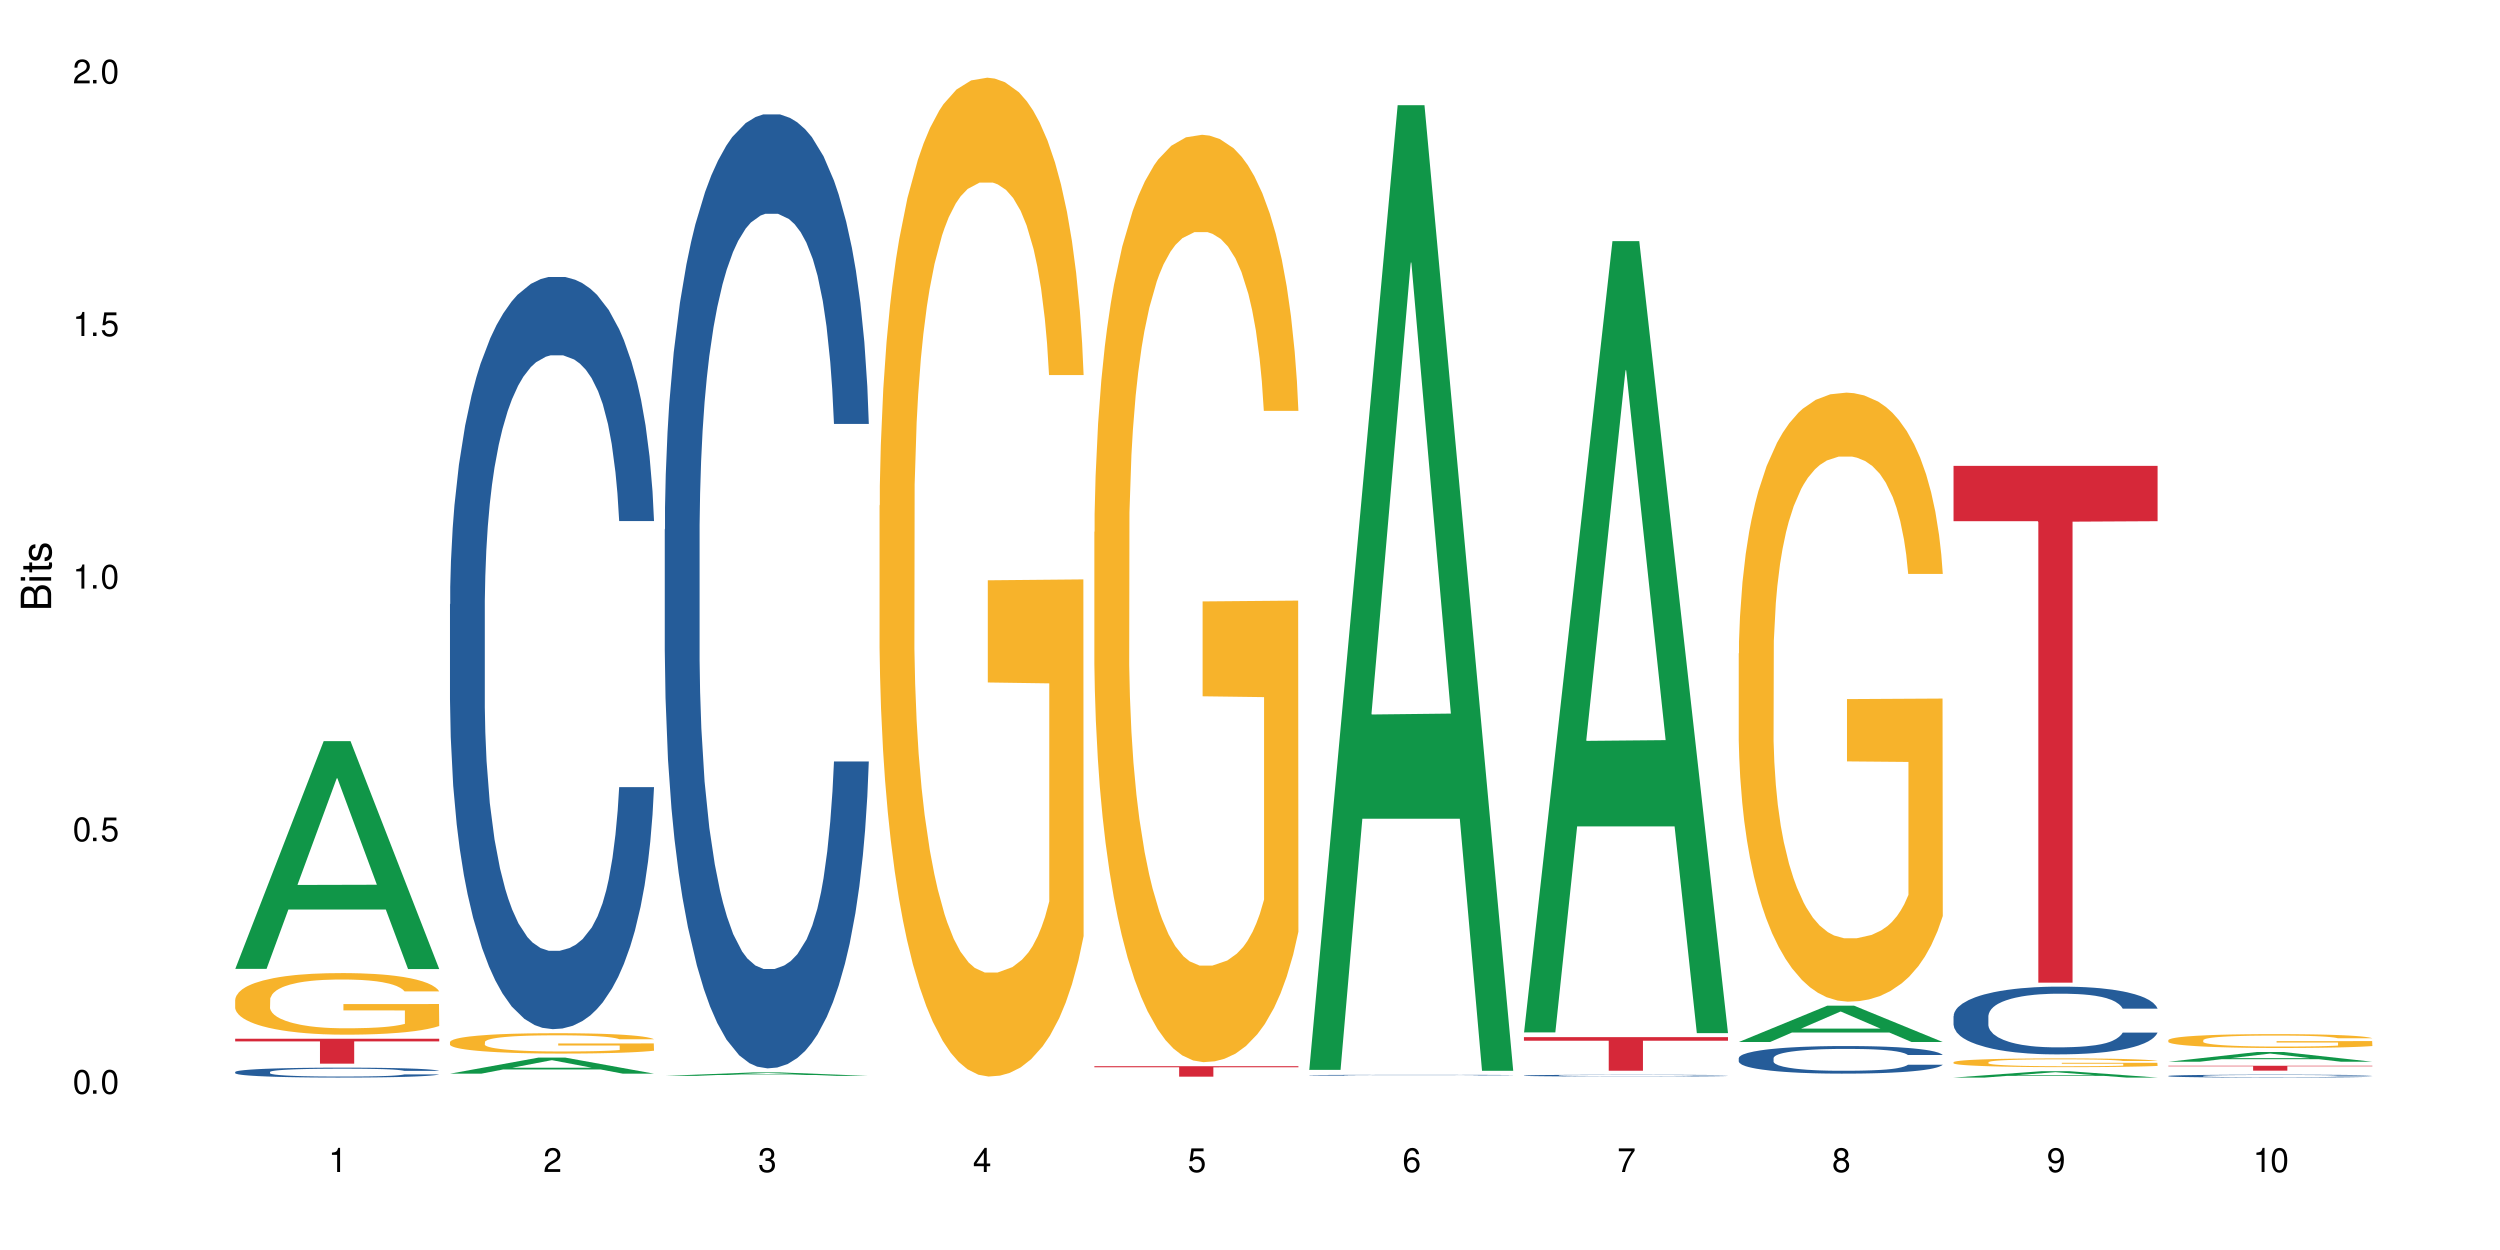 <?xml version="1.0" encoding="UTF-8"?>
<svg xmlns="http://www.w3.org/2000/svg" xmlns:xlink="http://www.w3.org/1999/xlink" width="720" height="360" viewBox="0 0 720 360">
<defs>
<g>
<g id="glyph-0-0">
</g>
<g id="glyph-0-1">
<path d="M 2.641 -6.938 C 2 -6.938 1.422 -6.656 1.078 -6.172 C 0.641 -5.562 0.406 -4.641 0.406 -3.359 C 0.406 -1.016 1.188 0.219 2.641 0.219 C 4.078 0.219 4.859 -1.016 4.859 -3.297 C 4.859 -4.641 4.656 -5.547 4.203 -6.172 C 3.844 -6.656 3.281 -6.938 2.641 -6.938 Z M 2.641 -6.188 C 3.547 -6.188 4 -5.25 4 -3.375 C 4 -1.406 3.562 -0.484 2.625 -0.484 C 1.734 -0.484 1.281 -1.438 1.281 -3.344 C 1.281 -5.25 1.734 -6.188 2.641 -6.188 Z M 2.641 -6.188 "/>
</g>
<g id="glyph-0-2">
<path d="M 1.828 -1 L 0.828 -1 L 0.828 0 L 1.828 0 Z M 1.828 -1 "/>
</g>
<g id="glyph-0-3">
<path d="M 4.562 -6.797 L 1.062 -6.797 L 0.547 -3.094 L 1.328 -3.094 C 1.719 -3.562 2.047 -3.734 2.578 -3.734 C 3.484 -3.734 4.062 -3.109 4.062 -2.094 C 4.062 -1.125 3.484 -0.531 2.578 -0.531 C 1.828 -0.531 1.375 -0.906 1.188 -1.672 L 0.328 -1.672 C 0.453 -1.109 0.547 -0.844 0.75 -0.594 C 1.125 -0.078 1.828 0.219 2.594 0.219 C 3.969 0.219 4.922 -0.781 4.922 -2.219 C 4.922 -3.562 4.031 -4.484 2.719 -4.484 C 2.25 -4.484 1.859 -4.359 1.469 -4.062 L 1.734 -5.969 L 4.562 -5.969 Z M 4.562 -6.797 "/>
</g>
<g id="glyph-0-4">
<path d="M 2.484 -4.938 L 2.484 0 L 3.328 0 L 3.328 -6.938 L 2.766 -6.938 C 2.469 -5.875 2.281 -5.734 0.984 -5.562 L 0.984 -4.938 Z M 2.484 -4.938 "/>
</g>
<g id="glyph-0-5">
<path d="M 4.859 -0.828 L 1.281 -0.828 C 1.359 -1.406 1.672 -1.781 2.5 -2.281 L 3.469 -2.828 C 4.406 -3.344 4.906 -4.062 4.906 -4.906 C 4.906 -5.484 4.672 -6.031 4.266 -6.406 C 3.859 -6.766 3.375 -6.938 2.719 -6.938 C 1.859 -6.938 1.219 -6.625 0.844 -6.031 C 0.609 -5.672 0.5 -5.234 0.484 -4.531 L 1.328 -4.531 C 1.359 -5.016 1.406 -5.281 1.531 -5.516 C 1.75 -5.938 2.188 -6.203 2.703 -6.203 C 3.469 -6.203 4.031 -5.641 4.031 -4.891 C 4.031 -4.344 3.719 -3.859 3.125 -3.516 L 2.234 -3 C 0.812 -2.172 0.406 -1.531 0.328 -0.016 L 4.859 -0.016 Z M 4.859 -0.828 "/>
</g>
<g id="glyph-0-6">
<path d="M 2.125 -3.188 L 2.578 -3.188 C 3.5 -3.188 3.984 -2.766 3.984 -1.922 C 3.984 -1.062 3.469 -0.531 2.594 -0.531 C 1.656 -0.531 1.203 -1 1.156 -2.016 L 0.312 -2.016 C 0.344 -1.453 0.438 -1.094 0.609 -0.781 C 0.953 -0.109 1.625 0.219 2.547 0.219 C 3.953 0.219 4.859 -0.625 4.859 -1.938 C 4.859 -2.828 4.516 -3.297 3.703 -3.594 C 4.344 -3.844 4.656 -4.328 4.656 -5.031 C 4.656 -6.219 3.875 -6.938 2.578 -6.938 C 1.203 -6.938 0.484 -6.172 0.453 -4.703 L 1.297 -4.703 C 1.312 -5.125 1.344 -5.359 1.453 -5.578 C 1.641 -5.969 2.062 -6.203 2.594 -6.203 C 3.344 -6.203 3.797 -5.75 3.797 -5 C 3.797 -4.516 3.609 -4.219 3.25 -4.047 C 3.016 -3.953 2.703 -3.922 2.125 -3.906 Z M 2.125 -3.188 "/>
</g>
<g id="glyph-0-7">
<path d="M 3.141 -1.672 L 3.141 0 L 3.984 0 L 3.984 -1.672 L 4.984 -1.672 L 4.984 -2.438 L 3.984 -2.438 L 3.984 -6.938 L 3.359 -6.938 L 0.266 -2.578 L 0.266 -1.672 Z M 3.141 -2.438 L 1 -2.438 L 3.141 -5.5 Z M 3.141 -2.438 "/>
</g>
<g id="glyph-0-8">
<path d="M 4.781 -5.125 C 4.609 -6.266 3.891 -6.938 2.844 -6.938 C 2.094 -6.938 1.422 -6.578 1.031 -5.953 C 0.594 -5.266 0.406 -4.422 0.406 -3.172 C 0.406 -2 0.578 -1.25 0.984 -0.641 C 1.359 -0.078 1.953 0.219 2.703 0.219 C 3.984 0.219 4.922 -0.75 4.922 -2.094 C 4.922 -3.375 4.062 -4.281 2.844 -4.281 C 2.172 -4.281 1.641 -4.031 1.281 -3.516 C 1.281 -5.234 1.828 -6.188 2.797 -6.188 C 3.391 -6.188 3.797 -5.797 3.938 -5.125 Z M 2.734 -3.531 C 3.547 -3.531 4.062 -2.953 4.062 -2.031 C 4.062 -1.156 3.484 -0.531 2.703 -0.531 C 1.922 -0.531 1.328 -1.188 1.328 -2.078 C 1.328 -2.938 1.906 -3.531 2.734 -3.531 Z M 2.734 -3.531 "/>
</g>
<g id="glyph-0-9">
<path d="M 4.984 -6.797 L 0.438 -6.797 L 0.438 -5.969 L 4.109 -5.969 C 2.5 -3.656 1.828 -2.234 1.328 0 L 2.219 0 C 2.594 -2.172 3.453 -4.047 4.984 -6.094 Z M 4.984 -6.797 "/>
</g>
<g id="glyph-0-10">
<path d="M 3.75 -3.656 C 4.469 -4.094 4.688 -4.438 4.688 -5.078 C 4.688 -6.172 3.844 -6.938 2.641 -6.938 C 1.438 -6.938 0.594 -6.172 0.594 -5.094 C 0.594 -4.438 0.812 -4.094 1.516 -3.656 C 0.734 -3.266 0.359 -2.703 0.359 -1.922 C 0.359 -0.656 1.281 0.219 2.641 0.219 C 3.984 0.219 4.922 -0.656 4.922 -1.922 C 4.922 -2.703 4.531 -3.266 3.75 -3.656 Z M 2.641 -6.188 C 3.359 -6.188 3.812 -5.75 3.812 -5.062 C 3.812 -4.406 3.344 -3.984 2.641 -3.984 C 1.922 -3.984 1.453 -4.406 1.453 -5.078 C 1.453 -5.75 1.922 -6.188 2.641 -6.188 Z M 2.641 -3.266 C 3.484 -3.266 4.062 -2.719 4.062 -1.906 C 4.062 -1.078 3.484 -0.531 2.625 -0.531 C 1.797 -0.531 1.219 -1.094 1.219 -1.906 C 1.219 -2.719 1.781 -3.266 2.641 -3.266 Z M 2.641 -3.266 "/>
</g>
<g id="glyph-0-11">
<path d="M 0.516 -1.578 C 0.672 -0.453 1.406 0.219 2.438 0.219 C 3.188 0.219 3.859 -0.141 4.266 -0.766 C 4.688 -1.453 4.891 -2.297 4.891 -3.547 C 4.891 -4.719 4.703 -5.453 4.312 -6.078 C 3.938 -6.641 3.344 -6.938 2.594 -6.938 C 1.297 -6.938 0.359 -5.969 0.359 -4.625 C 0.359 -3.344 1.234 -2.453 2.453 -2.453 C 3.094 -2.453 3.578 -2.672 4.016 -3.203 C 4 -1.484 3.469 -0.531 2.5 -0.531 C 1.906 -0.531 1.484 -0.906 1.359 -1.578 Z M 2.578 -6.203 C 3.375 -6.203 3.969 -5.531 3.969 -4.641 C 3.969 -3.797 3.391 -3.188 2.547 -3.188 C 1.734 -3.188 1.234 -3.766 1.234 -4.688 C 1.234 -5.562 1.797 -6.203 2.578 -6.203 Z M 2.578 -6.203 "/>
</g>
<g id="glyph-1-0">
</g>
<g id="glyph-1-1">
<path d="M 0 -0.953 L 0 -4.891 C 0 -5.719 -0.234 -6.344 -0.734 -6.797 C -1.188 -7.234 -1.812 -7.469 -2.5 -7.469 C -3.547 -7.469 -4.188 -7 -4.625 -5.875 C -4.984 -6.688 -5.625 -7.094 -6.531 -7.094 C -7.172 -7.094 -7.734 -6.859 -8.141 -6.391 C -8.562 -5.922 -8.75 -5.344 -8.75 -4.5 L -8.75 -0.953 Z M -4.984 -2.062 L -7.766 -2.062 L -7.766 -4.219 C -7.766 -4.844 -7.688 -5.203 -7.453 -5.5 C -7.219 -5.812 -6.859 -5.969 -6.375 -5.969 C -5.891 -5.969 -5.531 -5.812 -5.297 -5.5 C -5.062 -5.203 -4.984 -4.844 -4.984 -4.219 Z M -0.984 -2.062 L -4 -2.062 L -4 -4.781 C -4 -5.766 -3.438 -6.359 -2.484 -6.359 C -1.547 -6.359 -0.984 -5.766 -0.984 -4.781 Z M -0.984 -2.062 "/>
</g>
<g id="glyph-1-2">
<path d="M -6.281 -1.797 L -6.281 -0.797 L 0 -0.797 L 0 -1.797 Z M -8.75 -1.797 L -8.75 -0.797 L -7.484 -0.797 L -7.484 -1.797 Z M -8.75 -1.797 "/>
</g>
<g id="glyph-1-3">
<path d="M -6.281 -3.047 L -6.281 -2.016 L -8.016 -2.016 L -8.016 -1.016 L -6.281 -1.016 L -6.281 -0.172 L -5.469 -0.172 L -5.469 -1.016 L -0.719 -1.016 C -0.078 -1.016 0.281 -1.453 0.281 -2.234 C 0.281 -2.5 0.25 -2.719 0.188 -3.047 L -0.641 -3.047 C -0.609 -2.906 -0.594 -2.766 -0.594 -2.562 C -0.594 -2.141 -0.719 -2.016 -1.156 -2.016 L -5.469 -2.016 L -5.469 -3.047 Z M -6.281 -3.047 "/>
</g>
<g id="glyph-1-4">
<path d="M -4.531 -5.25 C -5.766 -5.25 -6.469 -4.422 -6.469 -2.969 C -6.469 -1.516 -5.719 -0.562 -4.547 -0.562 C -3.562 -0.562 -3.094 -1.062 -2.734 -2.562 L -2.516 -3.484 C -2.344 -4.188 -2.094 -4.469 -1.641 -4.469 C -1.047 -4.469 -0.641 -3.875 -0.641 -3 C -0.641 -2.453 -0.797 -2 -1.062 -1.75 C -1.25 -1.594 -1.422 -1.531 -1.875 -1.469 L -1.875 -0.406 C -0.422 -0.453 0.281 -1.266 0.281 -2.922 C 0.281 -4.5 -0.5 -5.516 -1.719 -5.516 C -2.656 -5.516 -3.172 -4.984 -3.469 -3.734 L -3.703 -2.766 C -3.891 -1.953 -4.156 -1.609 -4.594 -1.609 C -5.188 -1.609 -5.547 -2.125 -5.547 -2.938 C -5.547 -3.75 -5.203 -4.172 -4.531 -4.203 Z M -4.531 -5.25 "/>
</g>
</g>
</defs>
<rect x="-72" y="-36" width="864" height="432" fill="rgb(100%, 100%, 100%)" fill-opacity="1"/>
<path fill-rule="nonzero" fill="rgb(6.275%, 58.824%, 28.235%)" fill-opacity="1" d="M 67.73 279.027 L 67.793 278.969 L 93.223 213.441 L 100.945 213.441 L 126.5 279.09 L 117.52 279.09 L 111.117 261.953 L 83.051 261.953 L 76.773 279.027 L 67.73 279.027 L 85.75 254.867 L 108.543 254.805 L 97.176 224.168 L 97.051 224.105 L 96.926 224.293 L 85.688 254.805 L 85.75 254.867 Z M 67.73 279.027 "/>
<path fill-rule="nonzero" fill="rgb(14.51%, 36.078%, 60%)" fill-opacity="1" d="M 67.73 308.727 L 67.801 308.727 L 67.801 308.664 L 68.02 308.562 L 68.52 308.438 L 69.02 308.352 L 70.312 308.199 L 72.102 308.051 L 73.965 307.934 L 75.328 307.867 L 76.547 307.812 L 79.34 307.719 L 81.133 307.668 L 83.066 307.625 L 85.434 307.578 L 87.152 307.555 L 91.023 307.512 L 93.891 307.492 L 96.113 307.484 L 100.914 307.484 L 103.781 307.496 L 105.859 307.508 L 108.152 307.531 L 110.086 307.555 L 113.457 307.609 L 116.465 307.684 L 117.828 307.727 L 119.977 307.805 L 121.625 307.887 L 122.773 307.953 L 124.062 308.051 L 125.207 308.168 L 126.07 308.301 L 126.5 308.41 L 116.465 308.41 L 115.965 308.309 L 115.391 308.227 L 114.316 308.121 L 113.238 308.043 L 111.734 307.969 L 110.375 307.918 L 108.512 307.871 L 106.863 307.84 L 105.141 307.812 L 103.492 307.797 L 100.34 307.781 L 96.684 307.781 L 95.324 307.789 L 92.527 307.809 L 91.023 307.828 L 88.871 307.863 L 87.367 307.898 L 85.578 307.949 L 84.359 307.996 L 82.852 308.062 L 81.777 308.121 L 80.559 308.207 L 79.844 308.273 L 79.199 308.348 L 78.625 308.434 L 78.195 308.523 L 77.906 308.621 L 77.766 308.715 L 77.766 309.117 L 77.906 309.211 L 78.266 309.324 L 79.199 309.48 L 80.559 309.621 L 82.137 309.73 L 83.641 309.809 L 84.5 309.844 L 85.648 309.887 L 87.441 309.938 L 90.02 309.988 L 91.523 310.012 L 93.816 310.031 L 96.184 310.043 L 99.336 310.043 L 102.133 310.031 L 103.996 310.02 L 105.93 310 L 108.582 309.953 L 110.23 309.91 L 111.664 309.863 L 112.738 309.812 L 113.457 309.77 L 114.531 309.691 L 115.391 309.602 L 116.035 309.512 L 116.465 309.422 L 126.5 309.422 L 126.07 309.527 L 125.422 309.629 L 124.777 309.703 L 123.777 309.793 L 122.629 309.875 L 120.98 309.965 L 119.617 310.027 L 117.828 310.094 L 116.18 310.141 L 114.387 310.188 L 111.734 310.238 L 110.016 310.266 L 108.152 310.289 L 105.93 310.309 L 103.137 310.328 L 100.125 310.336 L 97.328 310.34 L 94.32 310.336 L 92.098 310.324 L 89.16 310.301 L 85.504 310.254 L 82.852 310.203 L 80.773 310.156 L 78.984 310.102 L 76.977 310.031 L 74.395 309.918 L 72.82 309.828 L 71.746 309.754 L 70.527 309.652 L 69.664 309.562 L 68.664 309.418 L 67.945 309.23 L 67.73 309.086 Z M 67.73 308.727 "/>
<path fill-rule="nonzero" fill="rgb(96.863%, 70.196%, 16.863%)" fill-opacity="1" d="M 67.73 287.848 L 67.801 287.832 L 67.801 287.508 L 68.09 286.777 L 68.805 285.773 L 69.738 284.945 L 70.742 284.297 L 71.387 283.957 L 72.461 283.473 L 73.395 283.113 L 75.758 282.387 L 78.77 281.707 L 80.418 281.414 L 82.281 281.137 L 84.93 280.832 L 86.148 280.719 L 89.875 280.457 L 94.105 280.297 L 98.762 280.246 L 100.914 280.262 L 103.852 280.328 L 107.863 280.508 L 110.16 280.668 L 111.949 280.832 L 113.812 281.043 L 116.105 281.363 L 118.258 281.754 L 119.977 282.145 L 121.695 282.629 L 123.129 283.148 L 124.348 283.715 L 125.422 284.395 L 126.07 284.961 L 126.5 285.531 L 116.535 285.531 L 115.965 284.961 L 115.32 284.523 L 114.242 283.988 L 113.168 283.602 L 112.094 283.293 L 110.086 282.871 L 108.367 282.613 L 106.215 282.387 L 104.137 282.238 L 101.773 282.145 L 100.34 282.109 L 96.543 282.109 L 93.102 282.223 L 91.094 282.355 L 89.66 282.484 L 87.656 282.727 L 86.438 282.922 L 85.719 283.051 L 83.57 283.551 L 82.137 284.008 L 81.348 284.312 L 80.344 284.801 L 79.629 285.238 L 78.84 285.887 L 78.41 286.371 L 77.836 287.473 L 77.766 290.391 L 77.98 291.008 L 78.41 291.672 L 78.984 292.254 L 79.844 292.871 L 80.703 293.34 L 82.207 293.973 L 83.496 294.395 L 84.5 294.668 L 86.438 295.105 L 87.227 295.25 L 89.09 295.543 L 91.023 295.77 L 93.387 295.965 L 95.18 296.062 L 98.047 296.145 L 101.703 296.145 L 106 296.047 L 108.727 295.918 L 110.59 295.785 L 111.809 295.672 L 113.312 295.496 L 114.387 295.332 L 115.391 295.156 L 116.609 294.879 L 116.609 291.008 L 98.906 290.988 L 98.906 289.176 L 126.426 289.16 L 126.5 295.496 L 124.992 295.934 L 123.129 296.355 L 121.34 296.676 L 119.477 296.953 L 116.824 297.262 L 114.672 297.457 L 111.375 297.684 L 108.367 297.828 L 105.215 297.926 L 102.418 297.973 L 99.121 297.988 L 96.184 297.957 L 93.031 297.859 L 90.52 297.73 L 88.227 297.57 L 85.934 297.359 L 83.066 297.02 L 81.203 296.742 L 79.27 296.402 L 77.336 295.996 L 75.613 295.559 L 74.469 295.219 L 73.32 294.832 L 72.102 294.344 L 70.957 293.793 L 70.098 293.293 L 69.309 292.723 L 68.734 292.188 L 68.16 291.461 L 67.875 290.875 L 67.73 290.375 Z M 67.73 287.848 "/>
<path fill-rule="nonzero" fill="rgb(83.922%, 15.686%, 22.353%)" fill-opacity="1" d="M 67.73 299.148 L 126.5 299.148 L 126.5 299.914 L 102.008 299.922 L 102.008 306.328 L 92.152 306.328 L 92.152 299.93 L 92.008 299.914 L 67.73 299.914 Z M 67.73 299.148 "/>
<path fill-rule="nonzero" fill="rgb(6.275%, 58.824%, 28.235%)" fill-opacity="1" d="M 129.594 309.215 L 129.656 309.211 L 155.082 304.59 L 162.805 304.59 L 188.359 309.219 L 179.383 309.219 L 172.977 308.008 L 144.91 308.008 L 138.633 309.215 L 129.594 309.215 L 147.613 307.508 L 170.402 307.504 L 159.039 305.344 L 158.914 305.34 L 158.789 305.352 L 147.547 307.504 L 147.613 307.508 Z M 129.594 309.215 "/>
<path fill-rule="nonzero" fill="rgb(14.51%, 36.078%, 60%)" fill-opacity="1" d="M 129.594 174.027 L 129.664 173.828 L 129.664 169.078 L 129.879 161.551 L 130.379 152.047 L 130.883 145.512 L 132.172 133.828 L 133.965 122.543 L 135.828 113.828 L 137.188 108.68 L 138.406 104.719 L 141.203 97.395 L 142.992 93.629 L 144.93 90.266 L 147.293 86.898 L 149.016 84.918 L 152.883 81.75 L 155.75 80.363 L 157.973 79.77 L 162.773 79.77 L 165.641 80.562 L 167.719 81.551 L 170.012 83.137 L 171.949 84.918 L 175.316 89.273 L 178.324 94.82 L 179.688 97.988 L 181.836 104.125 L 183.484 110.066 L 184.633 115.215 L 185.922 122.543 L 187.07 131.453 L 187.93 141.551 L 188.359 150.066 L 178.324 150.066 L 177.824 142.145 L 177.25 136.008 L 176.176 127.887 L 175.102 122.145 L 173.598 116.402 L 172.234 112.641 L 170.371 108.879 L 168.723 106.5 L 167.004 104.719 L 165.355 103.531 L 162.199 102.344 L 158.547 102.344 L 157.184 102.738 L 154.391 104.324 L 152.883 105.711 L 150.734 108.48 L 149.23 111.055 L 147.438 115.016 L 146.219 118.383 L 144.715 123.531 L 143.641 128.086 L 142.422 134.621 L 141.703 139.57 L 141.059 145.117 L 140.484 151.652 L 140.055 158.582 L 139.77 165.906 L 139.625 173.035 L 139.625 203.73 L 139.77 210.859 L 140.129 219.176 L 141.059 231.254 L 142.422 241.75 L 143.996 250.066 L 145.504 256.008 L 146.363 258.781 L 147.508 261.949 L 149.301 265.91 L 151.879 269.871 L 153.387 271.453 L 155.68 273.039 L 158.043 273.828 L 161.199 273.828 L 163.992 273.039 L 165.855 272.047 L 167.789 270.465 L 170.441 267.098 L 172.09 263.93 L 173.523 260.168 L 174.598 256.402 L 175.316 253.234 L 176.391 247.098 L 177.25 240.363 L 177.895 233.434 L 178.324 226.699 L 188.359 226.699 L 187.93 234.621 L 187.285 242.344 L 186.641 248.086 L 185.637 255.02 L 184.488 261.156 L 182.84 268.086 L 181.48 272.641 L 179.688 277.594 L 178.039 281.355 L 176.246 284.723 L 173.598 288.68 L 171.875 290.66 L 170.012 292.445 L 167.789 294.027 L 164.996 295.414 L 161.984 296.207 L 159.191 296.402 L 156.18 296.008 L 153.957 295.215 L 151.02 293.434 L 147.367 289.871 L 144.715 286.105 L 142.637 282.344 L 140.844 278.383 L 138.836 273.039 L 136.258 264.324 L 134.68 257.594 L 133.605 252.047 L 132.387 244.324 L 131.527 237.395 L 130.523 226.305 L 129.809 212.246 L 129.594 201.355 Z M 129.594 174.027 "/>
<path fill-rule="nonzero" fill="rgb(96.863%, 70.196%, 16.863%)" fill-opacity="1" d="M 129.594 300.074 L 129.664 300.07 L 129.664 299.961 L 129.949 299.723 L 130.668 299.391 L 131.598 299.117 L 132.602 298.902 L 133.246 298.789 L 134.32 298.629 L 135.254 298.508 L 137.617 298.27 L 140.629 298.043 L 142.277 297.945 L 144.141 297.855 L 146.793 297.754 L 148.012 297.715 L 151.738 297.629 L 155.965 297.578 L 160.625 297.562 L 162.773 297.566 L 165.711 297.586 L 169.727 297.648 L 172.02 297.699 L 173.812 297.754 L 175.676 297.824 L 177.969 297.93 L 180.117 298.059 L 181.836 298.188 L 183.559 298.348 L 184.992 298.52 L 186.211 298.707 L 187.285 298.934 L 187.93 299.121 L 188.359 299.309 L 178.398 299.309 L 177.824 299.121 L 177.18 298.977 L 176.105 298.801 L 175.031 298.672 L 173.953 298.57 L 171.949 298.43 L 170.227 298.344 L 168.078 298.27 L 166 298.219 L 163.633 298.188 L 162.199 298.176 L 158.402 298.176 L 154.961 298.215 L 152.957 298.258 L 151.523 298.301 L 149.516 298.383 L 148.297 298.445 L 147.582 298.488 L 145.43 298.656 L 143.996 298.805 L 143.207 298.906 L 142.207 299.066 L 141.488 299.211 L 140.699 299.426 L 140.27 299.586 L 139.695 299.953 L 139.625 300.918 L 139.84 301.121 L 140.27 301.34 L 140.844 301.535 L 141.703 301.738 L 142.562 301.895 L 144.07 302.102 L 145.359 302.242 L 146.363 302.332 L 148.297 302.477 L 149.086 302.523 L 150.949 302.621 L 152.883 302.695 L 155.25 302.762 L 157.039 302.793 L 159.906 302.82 L 163.562 302.82 L 167.863 302.789 L 170.586 302.746 L 172.449 302.703 L 173.668 302.664 L 175.172 302.605 L 176.246 302.551 L 177.25 302.492 L 178.469 302.402 L 178.469 301.121 L 160.766 301.117 L 160.766 300.516 L 188.289 300.508 L 188.359 302.605 L 186.855 302.75 L 184.992 302.891 L 183.199 302.996 L 181.336 303.09 L 178.684 303.191 L 176.535 303.254 L 173.238 303.328 L 170.227 303.379 L 167.074 303.41 L 164.277 303.426 L 160.984 303.43 L 158.043 303.422 L 154.891 303.387 L 152.383 303.344 L 150.09 303.293 L 147.797 303.223 L 144.93 303.109 L 143.066 303.02 L 141.129 302.906 L 139.195 302.773 L 137.477 302.629 L 136.328 302.516 L 135.184 302.387 L 133.965 302.227 L 132.816 302.043 L 131.957 301.875 L 131.168 301.688 L 130.594 301.512 L 130.023 301.27 L 129.734 301.078 L 129.594 300.91 Z M 129.594 300.074 "/>
<path fill-rule="nonzero" fill="rgb(6.275%, 58.824%, 28.235%)" fill-opacity="1" d="M 191.453 309.855 L 191.516 309.855 L 216.945 308.852 L 224.668 308.852 L 250.219 309.859 L 241.242 309.859 L 234.84 309.594 L 206.773 309.594 L 200.492 309.855 L 191.453 309.855 L 209.473 309.488 L 232.266 309.484 L 220.898 309.016 L 220.773 309.016 L 220.648 309.02 L 209.41 309.484 L 209.473 309.488 Z M 191.453 309.855 "/>
<path fill-rule="nonzero" fill="rgb(14.51%, 36.078%, 60%)" fill-opacity="1" d="M 191.453 152.488 L 191.523 152.238 L 191.523 146.211 L 191.738 136.664 L 192.242 124.609 L 192.742 116.324 L 194.031 101.504 L 195.824 87.191 L 197.688 76.141 L 199.051 69.609 L 200.27 64.586 L 203.062 55.297 L 204.855 50.523 L 206.789 46.254 L 209.156 41.984 L 210.875 39.473 L 214.746 35.453 L 217.613 33.695 L 219.832 32.941 L 224.637 32.941 L 227.5 33.949 L 229.582 35.203 L 231.875 37.211 L 233.809 39.473 L 237.176 45 L 240.188 52.031 L 241.547 56.047 L 243.699 63.836 L 245.348 71.367 L 246.492 77.898 L 247.785 87.191 L 248.93 98.492 L 249.789 111.301 L 250.219 122.098 L 240.188 122.098 L 239.684 112.055 L 239.113 104.27 L 238.035 93.973 L 236.961 86.688 L 235.457 79.406 L 234.094 74.633 L 232.23 69.863 L 230.582 66.848 L 228.863 64.586 L 227.215 63.082 L 224.062 61.574 L 220.406 61.574 L 219.043 62.074 L 216.25 64.086 L 214.746 65.844 L 212.594 69.359 L 211.09 72.625 L 209.297 77.648 L 208.078 81.918 L 206.574 88.445 L 205.5 94.223 L 204.281 102.512 L 203.566 108.789 L 202.918 115.82 L 202.348 124.109 L 201.918 132.898 L 201.629 142.191 L 201.484 151.23 L 201.484 190.16 L 201.629 199.199 L 201.988 209.75 L 202.918 225.07 L 204.281 238.379 L 205.859 248.926 L 207.363 256.461 L 208.223 259.977 L 209.371 263.996 L 211.16 269.02 L 213.742 274.043 L 215.246 276.051 L 217.539 278.059 L 219.906 279.066 L 223.059 279.066 L 225.852 278.059 L 227.715 276.805 L 229.652 274.797 L 232.305 270.527 L 233.953 266.508 L 235.387 261.734 L 236.461 256.965 L 237.176 252.945 L 238.254 245.16 L 239.113 236.621 L 239.758 227.832 L 240.188 219.293 L 250.219 219.293 L 249.789 229.34 L 249.145 239.133 L 248.5 246.418 L 247.496 255.207 L 246.352 262.992 L 244.703 271.781 L 243.34 277.559 L 241.547 283.836 L 239.898 288.609 L 238.109 292.879 L 235.457 297.902 L 233.738 300.414 L 231.875 302.672 L 229.652 304.684 L 226.855 306.441 L 223.848 307.445 L 221.051 307.695 L 218.043 307.191 L 215.82 306.188 L 212.883 303.93 L 209.227 299.406 L 206.574 294.637 L 204.496 289.863 L 202.703 284.84 L 200.699 278.059 L 198.117 267.012 L 196.543 258.473 L 195.465 251.438 L 194.246 241.645 L 193.387 232.855 L 192.383 218.789 L 191.668 200.961 L 191.453 187.145 Z M 191.453 152.488 "/>
<path fill-rule="nonzero" fill="rgb(96.863%, 70.196%, 16.863%)" fill-opacity="1" d="M 253.312 145.582 L 253.387 145.32 L 253.387 140.066 L 253.672 128.246 L 254.387 111.957 L 255.32 98.559 L 256.324 88.047 L 256.969 82.531 L 258.043 74.648 L 258.977 68.871 L 261.34 57.047 L 264.352 46.016 L 266 41.285 L 267.863 36.82 L 270.516 31.828 L 271.73 29.988 L 275.461 25.785 L 279.688 23.156 L 284.348 22.371 L 286.496 22.633 L 289.434 23.684 L 293.449 26.574 L 295.742 29.199 L 297.531 31.828 L 299.395 35.242 L 301.691 40.496 L 303.84 46.801 L 305.559 53.109 L 307.281 60.988 L 308.715 69.395 L 309.93 78.59 L 311.008 89.625 L 311.652 98.82 L 312.082 108.016 L 302.121 108.016 L 301.547 98.82 L 300.902 91.727 L 299.824 83.059 L 298.75 76.754 L 297.676 71.762 L 295.668 64.93 L 293.949 60.727 L 291.801 57.047 L 289.723 54.684 L 287.355 53.109 L 285.922 52.582 L 282.125 52.582 L 278.684 54.422 L 276.676 56.523 L 275.242 58.625 L 273.238 62.566 L 272.02 65.719 L 271.301 67.82 L 269.152 75.965 L 267.719 83.32 L 266.93 88.312 L 265.926 96.191 L 265.211 103.285 L 264.422 113.793 L 263.992 121.676 L 263.418 139.539 L 263.348 186.828 L 263.562 196.812 L 263.992 207.586 L 264.566 217.043 L 265.426 227.023 L 266.285 234.645 L 267.789 244.891 L 269.082 251.719 L 270.082 256.188 L 272.02 263.281 L 272.809 265.645 L 274.672 270.375 L 276.605 274.051 L 278.973 277.203 L 280.762 278.781 L 283.629 280.094 L 287.285 280.094 L 291.586 278.52 L 294.309 276.414 L 296.172 274.312 L 297.391 272.477 L 298.895 269.586 L 299.969 266.957 L 300.973 264.066 L 302.191 259.602 L 302.191 196.812 L 284.488 196.551 L 284.488 167.125 L 312.008 166.863 L 312.082 269.586 L 310.578 276.68 L 308.715 283.508 L 306.922 288.762 L 305.059 293.23 L 302.406 298.223 L 300.258 301.375 L 296.961 305.051 L 293.949 307.418 L 290.797 308.992 L 288 309.781 L 284.703 310.043 L 281.766 309.52 L 278.613 307.941 L 276.105 305.84 L 273.812 303.211 L 271.516 299.797 L 268.652 294.281 L 266.789 289.812 L 264.852 284.297 L 262.918 277.73 L 261.195 270.637 L 260.051 265.117 L 258.902 258.812 L 257.684 250.934 L 256.539 242 L 255.68 233.855 L 254.891 224.66 L 254.316 215.992 L 253.742 204.168 L 253.457 194.711 L 253.312 186.566 Z M 253.312 145.582 "/>
<path fill-rule="nonzero" fill="rgb(96.863%, 70.196%, 16.863%)" fill-opacity="1" d="M 315.176 153.211 L 315.246 152.965 L 315.246 148.09 L 315.531 137.113 L 316.25 121.988 L 317.18 109.551 L 318.184 99.793 L 318.828 94.672 L 319.906 87.355 L 320.836 81.988 L 323.203 71.012 L 326.211 60.766 L 327.859 56.375 L 329.723 52.23 L 332.375 47.594 L 333.594 45.887 L 337.32 41.984 L 341.547 39.547 L 346.207 38.816 L 348.355 39.059 L 351.297 40.035 L 355.309 42.719 L 357.602 45.156 L 359.395 47.594 L 361.258 50.766 L 363.551 55.645 L 365.699 61.5 L 367.422 67.352 L 369.141 74.672 L 370.574 82.477 L 371.793 91.012 L 372.867 101.258 L 373.512 109.793 L 373.941 118.332 L 363.98 118.332 L 363.406 109.793 L 362.762 103.207 L 361.688 95.16 L 360.613 89.305 L 359.535 84.672 L 357.531 78.328 L 355.809 74.426 L 353.66 71.012 L 351.582 68.816 L 349.215 67.352 L 347.785 66.863 L 343.984 66.863 L 340.547 68.574 L 338.539 70.523 L 337.105 72.477 L 335.098 76.133 L 333.879 79.062 L 333.164 81.012 L 331.012 88.574 L 329.578 95.402 L 328.793 100.039 L 327.789 107.355 L 327.07 113.941 L 326.281 123.695 L 325.852 131.016 L 325.281 147.602 L 325.207 191.504 L 325.422 200.773 L 325.852 210.773 L 326.426 219.555 L 327.285 228.824 L 328.145 235.898 L 329.652 245.41 L 330.941 251.754 L 331.945 255.898 L 333.879 262.484 L 334.668 264.68 L 336.531 269.07 L 338.465 272.484 L 340.832 275.41 L 342.625 276.875 L 345.488 278.094 L 349.145 278.094 L 353.445 276.633 L 356.168 274.68 L 358.031 272.73 L 359.25 271.02 L 360.754 268.34 L 361.832 265.898 L 362.832 263.215 L 364.051 259.07 L 364.051 200.773 L 346.352 200.531 L 346.352 173.211 L 373.871 172.969 L 373.941 268.34 L 372.438 274.926 L 370.574 281.266 L 368.781 286.145 L 366.918 290.289 L 364.266 294.926 L 362.117 297.852 L 358.82 301.266 L 355.809 303.461 L 352.656 304.926 L 349.863 305.656 L 346.566 305.902 L 343.625 305.414 L 340.473 303.949 L 337.965 302 L 335.672 299.559 L 333.379 296.387 L 330.512 291.266 L 328.648 287.121 L 326.715 281.996 L 324.777 275.898 L 323.059 269.312 L 321.91 264.191 L 320.766 258.336 L 319.547 251.02 L 318.398 242.727 L 317.539 235.164 L 316.75 226.629 L 316.18 218.578 L 315.605 207.602 L 315.316 198.824 L 315.176 191.262 Z M 315.176 153.211 "/>
<path fill-rule="nonzero" fill="rgb(83.922%, 15.686%, 22.353%)" fill-opacity="1" d="M 315.176 307.059 L 373.941 307.059 L 373.941 307.379 L 349.449 307.383 L 349.449 310.078 L 339.594 310.078 L 339.594 307.387 L 339.453 307.379 L 315.176 307.379 Z M 315.176 307.059 "/>
<path fill-rule="nonzero" fill="rgb(6.275%, 58.824%, 28.235%)" fill-opacity="1" d="M 377.035 308.129 L 377.098 307.867 L 402.527 30.305 L 410.25 30.305 L 435.805 308.391 L 426.824 308.391 L 420.422 235.801 L 392.355 235.801 L 386.078 308.129 L 377.035 308.129 L 395.055 205.773 L 417.848 205.512 L 406.48 75.738 L 406.355 75.477 L 406.23 76.262 L 394.992 205.512 L 395.055 205.773 Z M 377.035 308.129 "/>
<path fill-rule="nonzero" fill="rgb(14.51%, 36.078%, 60%)" fill-opacity="1" d="M 377.035 309.66 L 377.105 309.66 L 377.105 309.656 L 377.32 309.645 L 377.824 309.633 L 378.324 309.625 L 379.617 309.613 L 381.406 309.598 L 383.27 309.586 L 384.633 309.582 L 385.852 309.574 L 388.645 309.566 L 390.438 309.562 L 392.371 309.559 L 394.738 309.555 L 396.457 309.551 L 400.328 309.547 L 415.164 309.547 L 417.457 309.551 L 419.391 309.551 L 422.758 309.559 L 425.77 309.562 L 427.133 309.566 L 429.281 309.574 L 430.93 309.582 L 432.078 309.59 L 433.367 309.598 L 434.512 309.609 L 435.375 309.621 L 435.805 309.633 L 425.77 309.633 L 425.27 309.621 L 424.695 309.613 L 423.621 309.605 L 422.543 309.598 L 421.039 309.59 L 419.68 309.586 L 417.816 309.582 L 416.168 309.578 L 414.445 309.574 L 401.832 309.574 L 400.328 309.578 L 398.176 309.582 L 396.672 309.582 L 394.879 309.59 L 393.664 309.594 L 392.156 309.598 L 391.082 309.605 L 389.863 309.613 L 389.148 309.617 L 388.504 309.625 L 387.93 309.633 L 387.5 309.641 L 387.211 309.652 L 387.07 309.66 L 387.07 309.695 L 387.211 309.707 L 387.57 309.715 L 388.504 309.73 L 389.863 309.742 L 391.441 309.754 L 392.945 309.762 L 393.805 309.762 L 394.953 309.766 L 396.742 309.773 L 399.324 309.777 L 400.828 309.777 L 403.121 309.781 L 413.301 309.781 L 415.234 309.777 L 417.887 309.773 L 419.535 309.77 L 420.969 309.766 L 422.043 309.762 L 422.758 309.758 L 423.836 309.75 L 424.695 309.742 L 425.34 309.734 L 425.77 309.723 L 435.805 309.723 L 435.375 309.734 L 434.727 309.742 L 434.082 309.75 L 433.078 309.758 L 431.934 309.766 L 430.285 309.773 L 428.922 309.781 L 427.133 309.785 L 425.484 309.793 L 423.691 309.797 L 421.039 309.801 L 419.32 309.801 L 417.457 309.805 L 415.234 309.805 L 412.438 309.809 L 401.402 309.809 L 398.465 309.805 L 394.809 309.801 L 392.156 309.797 L 390.078 309.793 L 388.289 309.789 L 386.281 309.781 L 383.699 309.77 L 382.125 309.762 L 381.047 309.754 L 379.832 309.746 L 378.969 309.738 L 377.969 309.723 L 377.25 309.707 L 377.035 309.695 Z M 377.035 309.66 "/>
<path fill-rule="nonzero" fill="rgb(6.275%, 58.824%, 28.235%)" fill-opacity="1" d="M 438.895 297.324 L 438.957 297.109 L 464.387 69.449 L 472.109 69.449 L 497.664 297.539 L 488.688 297.539 L 482.281 238 L 454.215 238 L 447.938 297.324 L 438.895 297.324 L 456.914 213.371 L 479.707 213.156 L 468.344 106.715 L 468.219 106.5 L 468.09 107.145 L 456.852 213.156 L 456.914 213.371 Z M 438.895 297.324 "/>
<path fill-rule="nonzero" fill="rgb(14.51%, 36.078%, 60%)" fill-opacity="1" d="M 438.895 309.75 L 438.969 309.75 L 438.969 309.738 L 439.184 309.723 L 439.684 309.699 L 440.188 309.684 L 441.477 309.656 L 443.27 309.629 L 445.133 309.609 L 446.492 309.598 L 447.711 309.59 L 450.508 309.57 L 452.297 309.562 L 454.234 309.555 L 456.598 309.547 L 458.316 309.543 L 462.188 309.535 L 465.055 309.531 L 474.945 309.531 L 477.023 309.535 L 479.316 309.539 L 481.254 309.543 L 484.621 309.551 L 487.629 309.566 L 488.992 309.574 L 491.141 309.586 L 492.789 309.602 L 493.938 309.613 L 495.227 309.629 L 496.375 309.652 L 497.234 309.676 L 497.664 309.695 L 487.629 309.695 L 487.129 309.676 L 486.555 309.66 L 484.406 309.629 L 482.898 309.617 L 481.539 309.605 L 479.676 309.598 L 478.027 309.594 L 476.309 309.59 L 474.66 309.586 L 471.504 309.582 L 466.488 309.582 L 463.691 309.586 L 462.188 309.59 L 460.039 309.598 L 458.535 309.602 L 456.742 309.613 L 455.523 309.621 L 454.02 309.633 L 452.941 309.645 L 451.727 309.66 L 451.008 309.672 L 450.363 309.684 L 449.789 309.699 L 449.359 309.715 L 449.074 309.73 L 448.93 309.75 L 448.93 309.82 L 449.074 309.84 L 449.43 309.859 L 450.363 309.887 L 451.727 309.91 L 453.301 309.93 L 454.805 309.945 L 455.668 309.949 L 456.812 309.957 L 458.605 309.969 L 461.184 309.977 L 462.691 309.98 L 464.984 309.984 L 467.348 309.988 L 470.5 309.988 L 473.297 309.984 L 475.16 309.98 L 477.094 309.977 L 479.746 309.969 L 481.395 309.965 L 482.828 309.953 L 483.902 309.945 L 484.621 309.938 L 485.695 309.922 L 486.555 309.906 L 487.199 309.891 L 487.629 309.875 L 497.664 309.875 L 497.234 309.895 L 496.59 309.914 L 495.945 309.926 L 494.941 309.941 L 493.793 309.957 L 492.145 309.973 L 490.785 309.984 L 488.992 309.996 L 487.344 310.004 L 485.551 310.012 L 482.898 310.02 L 481.18 310.027 L 479.316 310.031 L 477.094 310.035 L 474.301 310.039 L 465.484 310.039 L 463.262 310.035 L 460.324 310.031 L 456.668 310.023 L 454.02 310.016 L 451.941 310.008 L 450.148 309.996 L 448.141 309.984 L 445.562 309.965 L 443.984 309.949 L 442.91 309.934 L 441.691 309.918 L 440.832 309.902 L 439.828 309.875 L 439.109 309.84 L 438.895 309.816 Z M 438.895 309.75 "/>
<path fill-rule="nonzero" fill="rgb(83.922%, 15.686%, 22.353%)" fill-opacity="1" d="M 438.895 298.695 L 497.664 298.695 L 497.664 299.73 L 473.172 299.738 L 473.172 308.371 L 463.316 308.371 L 463.316 299.75 L 463.176 299.73 L 438.895 299.73 Z M 438.895 298.695 "/>
<path fill-rule="nonzero" fill="rgb(6.275%, 58.824%, 28.235%)" fill-opacity="1" d="M 500.758 300.098 L 500.82 300.086 L 526.25 289.637 L 533.973 289.637 L 559.523 300.105 L 550.547 300.105 L 544.141 297.375 L 516.078 297.375 L 509.797 300.098 L 500.758 300.098 L 518.777 296.242 L 541.566 296.234 L 530.203 291.348 L 530.078 291.34 L 529.953 291.367 L 518.715 296.234 L 518.777 296.242 Z M 500.758 300.098 "/>
<path fill-rule="nonzero" fill="rgb(14.51%, 36.078%, 60%)" fill-opacity="1" d="M 500.758 304.719 L 500.828 304.711 L 500.828 304.539 L 501.043 304.262 L 501.547 303.914 L 502.047 303.672 L 503.336 303.246 L 505.129 302.832 L 506.992 302.512 L 508.355 302.324 L 509.57 302.176 L 512.367 301.91 L 514.16 301.77 L 516.094 301.648 L 518.461 301.523 L 520.18 301.453 L 524.051 301.336 L 526.914 301.285 L 529.137 301.262 L 533.938 301.262 L 536.805 301.293 L 538.883 301.328 L 541.18 301.387 L 543.113 301.453 L 546.48 301.609 L 549.492 301.816 L 550.852 301.93 L 553.004 302.156 L 554.652 302.375 L 555.797 302.562 L 557.09 302.832 L 558.234 303.156 L 559.094 303.527 L 559.523 303.84 L 549.492 303.84 L 548.988 303.551 L 548.418 303.324 L 547.34 303.027 L 546.266 302.816 L 544.762 302.605 L 543.398 302.469 L 541.535 302.332 L 539.887 302.242 L 538.168 302.176 L 536.52 302.133 L 533.367 302.09 L 529.711 302.09 L 528.348 302.105 L 525.555 302.164 L 524.051 302.215 L 521.898 302.316 L 520.395 302.41 L 518.602 302.555 L 517.383 302.68 L 515.879 302.867 L 514.805 303.035 L 513.586 303.273 L 512.867 303.457 L 512.223 303.66 L 511.652 303.898 L 511.219 304.152 L 510.934 304.422 L 510.789 304.684 L 510.789 305.809 L 510.934 306.07 L 511.293 306.375 L 512.223 306.816 L 513.586 307.203 L 515.164 307.508 L 516.668 307.727 L 517.527 307.828 L 518.676 307.941 L 520.465 308.09 L 523.047 308.234 L 524.551 308.293 L 526.844 308.352 L 529.211 308.379 L 532.363 308.379 L 535.156 308.352 L 537.02 308.312 L 538.957 308.254 L 541.609 308.133 L 543.258 308.016 L 544.691 307.879 L 545.766 307.738 L 546.48 307.625 L 547.555 307.398 L 548.418 307.152 L 549.062 306.898 L 549.492 306.652 L 559.523 306.652 L 559.094 306.941 L 558.449 307.223 L 557.805 307.434 L 556.801 307.688 L 555.656 307.914 L 554.008 308.168 L 552.645 308.336 L 550.852 308.516 L 549.203 308.656 L 547.414 308.777 L 544.762 308.922 L 543.043 308.996 L 541.18 309.062 L 538.957 309.121 L 536.16 309.172 L 533.152 309.199 L 530.355 309.207 L 527.348 309.191 L 525.125 309.164 L 522.188 309.098 L 518.531 308.969 L 515.879 308.828 L 513.801 308.691 L 512.008 308.547 L 510.004 308.352 L 507.422 308.031 L 505.844 307.785 L 504.77 307.578 L 503.551 307.297 L 502.691 307.043 L 501.688 306.637 L 500.973 306.121 L 500.758 305.723 Z M 500.758 304.719 "/>
<path fill-rule="nonzero" fill="rgb(96.863%, 70.196%, 16.863%)" fill-opacity="1" d="M 500.758 188.203 L 500.828 188.043 L 500.828 184.84 L 501.117 177.633 L 501.832 167.699 L 502.766 159.531 L 503.766 153.121 L 504.414 149.758 L 505.488 144.953 L 506.418 141.43 L 508.785 134.223 L 511.793 127.492 L 513.441 124.609 L 515.305 121.887 L 517.957 118.844 L 519.176 117.723 L 522.902 115.16 L 527.133 113.559 L 531.789 113.074 L 533.938 113.238 L 536.879 113.879 L 540.891 115.641 L 543.184 117.242 L 544.977 118.844 L 546.84 120.926 L 549.133 124.129 L 551.281 127.973 L 553.004 131.816 L 554.723 136.625 L 556.156 141.75 L 557.375 147.355 L 558.449 154.086 L 559.094 159.691 L 559.523 165.297 L 549.562 165.297 L 548.988 159.691 L 548.344 155.367 L 547.27 150.078 L 546.195 146.234 L 545.121 143.191 L 543.113 139.027 L 541.395 136.465 L 539.242 134.223 L 537.164 132.777 L 534.801 131.816 L 533.367 131.496 L 529.566 131.496 L 526.129 132.617 L 524.121 133.902 L 522.688 135.184 L 520.68 137.586 L 519.461 139.508 L 518.746 140.789 L 516.598 145.754 L 515.164 150.238 L 514.375 153.281 L 513.371 158.09 L 512.652 162.414 L 511.867 168.82 L 511.438 173.625 L 510.863 184.52 L 510.789 213.352 L 511.004 219.441 L 511.438 226.008 L 512.008 231.773 L 512.867 237.863 L 513.73 242.508 L 515.234 248.754 L 516.523 252.918 L 517.527 255.645 L 519.461 259.969 L 520.25 261.41 L 522.113 264.293 L 524.051 266.535 L 526.414 268.457 L 528.207 269.418 L 531.074 270.219 L 534.727 270.219 L 539.027 269.258 L 541.75 267.977 L 543.613 266.695 L 544.832 265.574 L 546.34 263.812 L 547.414 262.211 L 548.418 260.449 L 549.633 257.727 L 549.633 219.441 L 531.934 219.281 L 531.934 201.34 L 559.453 201.18 L 559.523 263.812 L 558.02 268.137 L 556.156 272.301 L 554.363 275.508 L 552.5 278.23 L 549.852 281.273 L 547.699 283.195 L 544.402 285.438 L 541.395 286.879 L 538.238 287.84 L 535.445 288.32 L 532.148 288.48 L 529.211 288.16 L 526.055 287.199 L 523.547 285.918 L 521.254 284.316 L 518.961 282.234 L 516.094 278.871 L 514.23 276.148 L 512.297 272.781 L 510.359 268.777 L 508.641 264.453 L 507.492 261.09 L 506.348 257.246 L 505.129 252.438 L 503.98 246.992 L 503.121 242.027 L 502.332 236.422 L 501.762 231.133 L 501.188 223.926 L 500.902 218.16 L 500.758 213.191 Z M 500.758 188.203 "/>
<path fill-rule="nonzero" fill="rgb(6.275%, 58.824%, 28.235%)" fill-opacity="1" d="M 562.617 310.34 L 562.68 310.336 L 588.109 308.496 L 595.832 308.496 L 621.387 310.34 L 612.406 310.34 L 606.004 309.859 L 577.938 309.859 L 571.66 310.34 L 562.617 310.34 L 580.637 309.66 L 603.43 309.656 L 592.066 308.797 L 591.938 308.797 L 591.812 308.801 L 580.574 309.656 L 580.637 309.66 Z M 562.617 310.34 "/>
<path fill-rule="nonzero" fill="rgb(14.51%, 36.078%, 60%)" fill-opacity="1" d="M 562.617 292.648 L 562.691 292.629 L 562.691 292.199 L 562.906 291.523 L 563.406 290.668 L 563.906 290.078 L 565.199 289.027 L 566.988 288.012 L 568.852 287.227 L 570.215 286.766 L 571.434 286.406 L 574.227 285.746 L 576.02 285.41 L 577.953 285.105 L 580.32 284.805 L 582.039 284.625 L 585.91 284.34 L 588.777 284.215 L 591 284.16 L 595.801 284.16 L 598.668 284.234 L 600.746 284.32 L 603.039 284.465 L 604.973 284.625 L 608.344 285.016 L 611.352 285.516 L 612.715 285.801 L 614.863 286.355 L 616.512 286.891 L 617.66 287.352 L 618.949 288.012 L 620.098 288.812 L 620.957 289.723 L 621.387 290.488 L 611.352 290.488 L 610.852 289.777 L 610.277 289.223 L 609.203 288.492 L 608.129 287.977 L 606.621 287.461 L 605.262 287.121 L 603.398 286.781 L 601.75 286.566 L 600.027 286.406 L 598.379 286.301 L 595.227 286.195 L 591.57 286.195 L 590.211 286.23 L 587.414 286.371 L 585.91 286.496 L 583.762 286.746 L 582.254 286.977 L 580.465 287.336 L 579.246 287.637 L 577.738 288.102 L 576.664 288.512 L 575.445 289.098 L 574.73 289.543 L 574.086 290.043 L 573.512 290.633 L 573.082 291.258 L 572.793 291.914 L 572.652 292.559 L 572.652 295.32 L 572.793 295.961 L 573.152 296.711 L 574.086 297.797 L 575.445 298.742 L 577.023 299.492 L 578.527 300.027 L 579.387 300.277 L 580.535 300.562 L 582.328 300.918 L 584.906 301.273 L 586.41 301.418 L 588.707 301.559 L 591.07 301.633 L 594.223 301.633 L 597.02 301.559 L 598.883 301.469 L 600.816 301.328 L 603.469 301.023 L 605.117 300.738 L 606.551 300.402 L 607.625 300.062 L 608.344 299.777 L 609.418 299.223 L 610.277 298.617 L 610.922 297.996 L 611.352 297.387 L 621.387 297.387 L 620.957 298.102 L 620.312 298.797 L 619.664 299.312 L 618.664 299.938 L 617.516 300.488 L 615.867 301.113 L 614.504 301.523 L 612.715 301.969 L 611.066 302.309 L 609.273 302.613 L 606.621 302.969 L 604.902 303.145 L 603.039 303.309 L 600.816 303.449 L 598.023 303.574 L 595.012 303.645 L 592.219 303.664 L 589.207 303.629 L 586.984 303.555 L 584.047 303.395 L 580.391 303.074 L 577.738 302.734 L 575.66 302.398 L 573.871 302.043 L 571.863 301.559 L 569.281 300.777 L 567.707 300.168 L 566.633 299.672 L 565.414 298.977 L 564.555 298.352 L 563.551 297.352 L 562.832 296.086 L 562.617 295.105 Z M 562.617 292.648 "/>
<path fill-rule="nonzero" fill="rgb(96.863%, 70.196%, 16.863%)" fill-opacity="1" d="M 562.617 305.898 L 562.691 305.898 L 562.691 305.852 L 562.977 305.746 L 563.691 305.605 L 564.625 305.488 L 565.629 305.395 L 566.273 305.348 L 567.348 305.277 L 568.281 305.227 L 570.645 305.125 L 573.656 305.027 L 575.305 304.984 L 577.168 304.945 L 579.816 304.902 L 581.035 304.887 L 584.762 304.852 L 588.992 304.828 L 593.648 304.82 L 595.801 304.82 L 598.738 304.832 L 602.754 304.855 L 605.047 304.879 L 606.836 304.902 L 608.699 304.934 L 610.992 304.98 L 613.145 305.035 L 614.863 305.09 L 616.586 305.156 L 618.016 305.23 L 619.234 305.312 L 620.312 305.41 L 620.957 305.488 L 621.387 305.57 L 611.426 305.57 L 610.852 305.488 L 610.207 305.426 L 609.129 305.352 L 608.055 305.297 L 606.98 305.254 L 604.973 305.191 L 603.254 305.156 L 601.105 305.125 L 599.023 305.102 L 596.66 305.09 L 595.227 305.086 L 591.43 305.086 L 587.988 305.102 L 585.98 305.117 L 584.547 305.137 L 582.543 305.172 L 581.324 305.199 L 580.605 305.219 L 578.457 305.289 L 577.023 305.355 L 576.234 305.398 L 575.23 305.465 L 574.516 305.527 L 573.727 305.621 L 573.297 305.691 L 572.723 305.848 L 572.652 306.262 L 572.867 306.348 L 573.297 306.441 L 573.871 306.527 L 574.73 306.613 L 575.59 306.68 L 577.094 306.77 L 578.387 306.828 L 579.387 306.867 L 581.324 306.93 L 582.113 306.953 L 583.977 306.992 L 585.91 307.023 L 588.273 307.051 L 590.066 307.066 L 592.934 307.078 L 596.59 307.078 L 600.891 307.062 L 603.613 307.047 L 605.477 307.027 L 606.695 307.012 L 609.273 306.965 L 610.277 306.938 L 611.496 306.898 L 611.496 306.348 L 593.793 306.348 L 593.793 306.09 L 621.312 306.086 L 621.387 306.984 L 619.879 307.047 L 618.016 307.109 L 616.227 307.152 L 614.363 307.191 L 611.711 307.238 L 609.559 307.266 L 606.266 307.297 L 603.254 307.316 L 600.102 307.332 L 597.305 307.34 L 594.008 307.34 L 591.07 307.336 L 587.918 307.32 L 585.41 307.305 L 583.113 307.281 L 580.82 307.25 L 577.953 307.203 L 576.09 307.164 L 574.156 307.113 L 572.223 307.059 L 570.5 306.996 L 569.355 306.945 L 568.207 306.891 L 566.988 306.824 L 565.844 306.746 L 564.984 306.672 L 564.195 306.594 L 563.621 306.516 L 563.047 306.414 L 562.762 306.328 L 562.617 306.258 Z M 562.617 305.898 "/>
<path fill-rule="nonzero" fill="rgb(83.922%, 15.686%, 22.353%)" fill-opacity="1" d="M 562.617 134.168 L 621.387 134.168 L 621.387 150.102 L 596.895 150.242 L 596.895 283.004 L 587.039 283.004 L 587.039 150.379 L 586.895 150.102 L 562.617 150.102 Z M 562.617 134.168 "/>
<path fill-rule="nonzero" fill="rgb(6.275%, 58.824%, 28.235%)" fill-opacity="1" d="M 624.48 305.785 L 624.543 305.781 L 649.969 302.98 L 657.691 302.98 L 683.246 305.785 L 674.27 305.785 L 667.863 305.055 L 639.797 305.055 L 633.52 305.785 L 624.48 305.785 L 642.5 304.75 L 665.289 304.75 L 653.926 303.441 L 653.801 303.438 L 653.676 303.445 L 642.438 304.75 L 642.5 304.75 Z M 624.48 305.785 "/>
<path fill-rule="nonzero" fill="rgb(14.51%, 36.078%, 60%)" fill-opacity="1" d="M 624.48 309.867 L 624.551 309.867 L 624.551 309.848 L 624.766 309.82 L 625.266 309.785 L 625.77 309.758 L 627.059 309.715 L 628.852 309.668 L 630.715 309.637 L 632.074 309.617 L 633.293 309.602 L 636.09 309.574 L 637.879 309.559 L 639.816 309.547 L 642.18 309.531 L 643.902 309.523 L 647.77 309.512 L 650.637 309.508 L 652.859 309.504 L 657.66 309.504 L 660.527 309.508 L 662.605 309.512 L 664.898 309.52 L 666.836 309.523 L 670.203 309.543 L 673.215 309.562 L 674.574 309.574 L 676.727 309.598 L 678.375 309.621 L 679.52 309.641 L 680.809 309.668 L 681.957 309.703 L 682.816 309.742 L 683.246 309.777 L 673.215 309.777 L 672.711 309.746 L 672.137 309.723 L 671.062 309.691 L 669.988 309.668 L 668.484 309.645 L 667.121 309.633 L 665.258 309.617 L 663.609 309.609 L 661.891 309.602 L 660.242 309.598 L 657.086 309.594 L 652.07 309.594 L 649.277 309.598 L 647.77 309.605 L 645.621 309.617 L 644.117 309.625 L 642.324 309.641 L 641.105 309.652 L 639.602 309.672 L 638.527 309.691 L 637.309 309.715 L 636.59 309.734 L 635.945 309.758 L 635.371 309.781 L 634.941 309.809 L 634.656 309.836 L 634.512 309.863 L 634.512 309.984 L 634.656 310.012 L 635.016 310.043 L 635.945 310.09 L 637.309 310.129 L 638.883 310.16 L 640.391 310.184 L 641.25 310.195 L 642.395 310.207 L 644.188 310.223 L 646.766 310.238 L 648.273 310.242 L 650.566 310.25 L 652.93 310.254 L 656.086 310.254 L 658.879 310.25 L 660.742 310.246 L 662.68 310.238 L 665.328 310.227 L 666.977 310.215 L 668.41 310.199 L 669.488 310.188 L 670.203 310.172 L 671.277 310.148 L 672.137 310.125 L 672.781 310.098 L 673.215 310.07 L 683.246 310.07 L 682.816 310.102 L 682.172 310.133 L 681.527 310.152 L 680.523 310.18 L 679.375 310.203 L 677.727 310.23 L 676.367 310.25 L 674.574 310.266 L 672.926 310.281 L 671.133 310.293 L 668.484 310.309 L 666.762 310.316 L 664.898 310.324 L 662.68 310.332 L 659.883 310.336 L 656.871 310.34 L 651.066 310.34 L 648.848 310.336 L 645.906 310.328 L 642.254 310.316 L 639.602 310.301 L 637.523 310.285 L 635.73 310.27 L 633.723 310.25 L 631.145 310.215 L 629.566 310.191 L 628.492 310.168 L 627.273 310.141 L 626.414 310.113 L 625.41 310.07 L 624.695 310.016 L 624.48 309.973 Z M 624.48 309.867 "/>
<path fill-rule="nonzero" fill="rgb(96.863%, 70.196%, 16.863%)" fill-opacity="1" d="M 624.48 299.539 L 624.551 299.535 L 624.551 299.461 L 624.836 299.297 L 625.555 299.07 L 626.484 298.887 L 627.488 298.738 L 628.133 298.664 L 629.207 298.555 L 630.141 298.473 L 632.504 298.309 L 635.516 298.156 L 637.164 298.09 L 639.027 298.027 L 641.68 297.957 L 642.898 297.934 L 646.625 297.875 L 650.852 297.836 L 655.512 297.828 L 657.66 297.832 L 660.598 297.844 L 664.613 297.887 L 666.906 297.922 L 668.699 297.957 L 670.562 298.004 L 672.855 298.078 L 675.004 298.168 L 676.727 298.254 L 678.445 298.363 L 679.879 298.48 L 681.098 298.609 L 682.172 298.762 L 682.816 298.891 L 683.246 299.016 L 673.285 299.016 L 672.711 298.891 L 672.066 298.789 L 670.992 298.672 L 669.918 298.582 L 668.84 298.512 L 666.836 298.418 L 665.113 298.359 L 662.965 298.309 L 660.887 298.277 L 658.52 298.254 L 657.086 298.246 L 653.289 298.246 L 649.848 298.273 L 647.844 298.301 L 646.41 298.332 L 644.402 298.387 L 643.184 298.43 L 642.469 298.457 L 640.316 298.57 L 638.883 298.672 L 638.098 298.742 L 637.094 298.852 L 636.375 298.953 L 635.586 299.098 L 635.156 299.207 L 634.586 299.457 L 634.512 300.113 L 634.727 300.25 L 635.156 300.402 L 635.73 300.531 L 636.59 300.672 L 637.449 300.777 L 638.957 300.918 L 640.246 301.016 L 641.25 301.078 L 643.184 301.176 L 643.973 301.207 L 645.836 301.273 L 647.77 301.324 L 650.137 301.367 L 651.926 301.391 L 654.793 301.41 L 658.449 301.41 L 662.75 301.387 L 665.473 301.355 L 667.336 301.328 L 668.555 301.301 L 670.059 301.262 L 671.133 301.227 L 672.137 301.188 L 673.355 301.125 L 673.355 300.25 L 655.656 300.246 L 655.656 299.84 L 683.176 299.836 L 683.246 301.262 L 681.742 301.359 L 679.879 301.457 L 678.086 301.527 L 676.223 301.59 L 673.57 301.66 L 671.422 301.703 L 668.125 301.754 L 665.113 301.789 L 661.961 301.809 L 659.168 301.82 L 655.871 301.824 L 652.93 301.816 L 649.777 301.797 L 647.27 301.766 L 644.977 301.73 L 642.684 301.684 L 639.816 301.605 L 637.953 301.543 L 636.016 301.469 L 634.082 301.375 L 632.363 301.277 L 631.215 301.199 L 630.07 301.113 L 628.852 301.004 L 627.703 300.879 L 626.844 300.766 L 626.055 300.637 L 625.48 300.52 L 624.91 300.352 L 624.621 300.223 L 624.48 300.109 Z M 624.48 299.539 "/>
<path fill-rule="nonzero" fill="rgb(83.922%, 15.686%, 22.353%)" fill-opacity="1" d="M 624.48 306.941 L 683.246 306.941 L 683.246 307.094 L 658.754 307.094 L 658.754 308.348 L 648.898 308.348 L 648.898 307.094 L 624.48 307.094 Z M 624.48 306.941 "/>
<g fill="rgb(0%, 0%, 0%)" fill-opacity="1">
<use xlink:href="#glyph-0-1" x="20.965" y="314.993"/>
<use xlink:href="#glyph-0-2" x="25.965" y="314.993"/>
<use xlink:href="#glyph-0-1" x="28.965" y="314.993"/>
</g>
<g fill="rgb(0%, 0%, 0%)" fill-opacity="1">
<use xlink:href="#glyph-0-1" x="20.965" y="242.251"/>
<use xlink:href="#glyph-0-2" x="25.965" y="242.251"/>
<use xlink:href="#glyph-0-3" x="28.965" y="242.251"/>
</g>
<g fill="rgb(0%, 0%, 0%)" fill-opacity="1">
<use xlink:href="#glyph-0-4" x="20.965" y="169.509"/>
<use xlink:href="#glyph-0-2" x="25.965" y="169.509"/>
<use xlink:href="#glyph-0-1" x="28.965" y="169.509"/>
</g>
<g fill="rgb(0%, 0%, 0%)" fill-opacity="1">
<use xlink:href="#glyph-0-4" x="20.965" y="96.767"/>
<use xlink:href="#glyph-0-2" x="25.965" y="96.767"/>
<use xlink:href="#glyph-0-3" x="28.965" y="96.767"/>
</g>
<g fill="rgb(0%, 0%, 0%)" fill-opacity="1">
<use xlink:href="#glyph-0-5" x="20.965" y="24.024"/>
<use xlink:href="#glyph-0-2" x="25.965" y="24.024"/>
<use xlink:href="#glyph-0-1" x="28.965" y="24.024"/>
</g>
<g fill="rgb(0%, 0%, 0%)" fill-opacity="1">
<use xlink:href="#glyph-0-4" x="94.613" y="337.532"/>
</g>
<g fill="rgb(0%, 0%, 0%)" fill-opacity="1">
<use xlink:href="#glyph-0-5" x="156.477" y="337.532"/>
</g>
<g fill="rgb(0%, 0%, 0%)" fill-opacity="1">
<use xlink:href="#glyph-0-6" x="218.336" y="337.532"/>
</g>
<g fill="rgb(0%, 0%, 0%)" fill-opacity="1">
<use xlink:href="#glyph-0-7" x="280.199" y="337.532"/>
</g>
<g fill="rgb(0%, 0%, 0%)" fill-opacity="1">
<use xlink:href="#glyph-0-3" x="342.059" y="337.532"/>
</g>
<g fill="rgb(0%, 0%, 0%)" fill-opacity="1">
<use xlink:href="#glyph-0-8" x="403.918" y="337.532"/>
</g>
<g fill="rgb(0%, 0%, 0%)" fill-opacity="1">
<use xlink:href="#glyph-0-9" x="465.781" y="337.532"/>
</g>
<g fill="rgb(0%, 0%, 0%)" fill-opacity="1">
<use xlink:href="#glyph-0-10" x="527.641" y="337.532"/>
</g>
<g fill="rgb(0%, 0%, 0%)" fill-opacity="1">
<use xlink:href="#glyph-0-11" x="589.5" y="337.532"/>
</g>
<g fill="rgb(0%, 0%, 0%)" fill-opacity="1">
<use xlink:href="#glyph-0-4" x="648.863" y="337.532"/>
<use xlink:href="#glyph-0-1" x="653.863" y="337.532"/>
</g>
<g fill="rgb(0%, 0%, 0%)" fill-opacity="1">
<use xlink:href="#glyph-1-1" x="14.725" y="176.012"/>
<use xlink:href="#glyph-1-2" x="14.725" y="168.012"/>
<use xlink:href="#glyph-1-3" x="14.725" y="165.012"/>
<use xlink:href="#glyph-1-4" x="14.725" y="162.012"/>
</g>
</svg>
